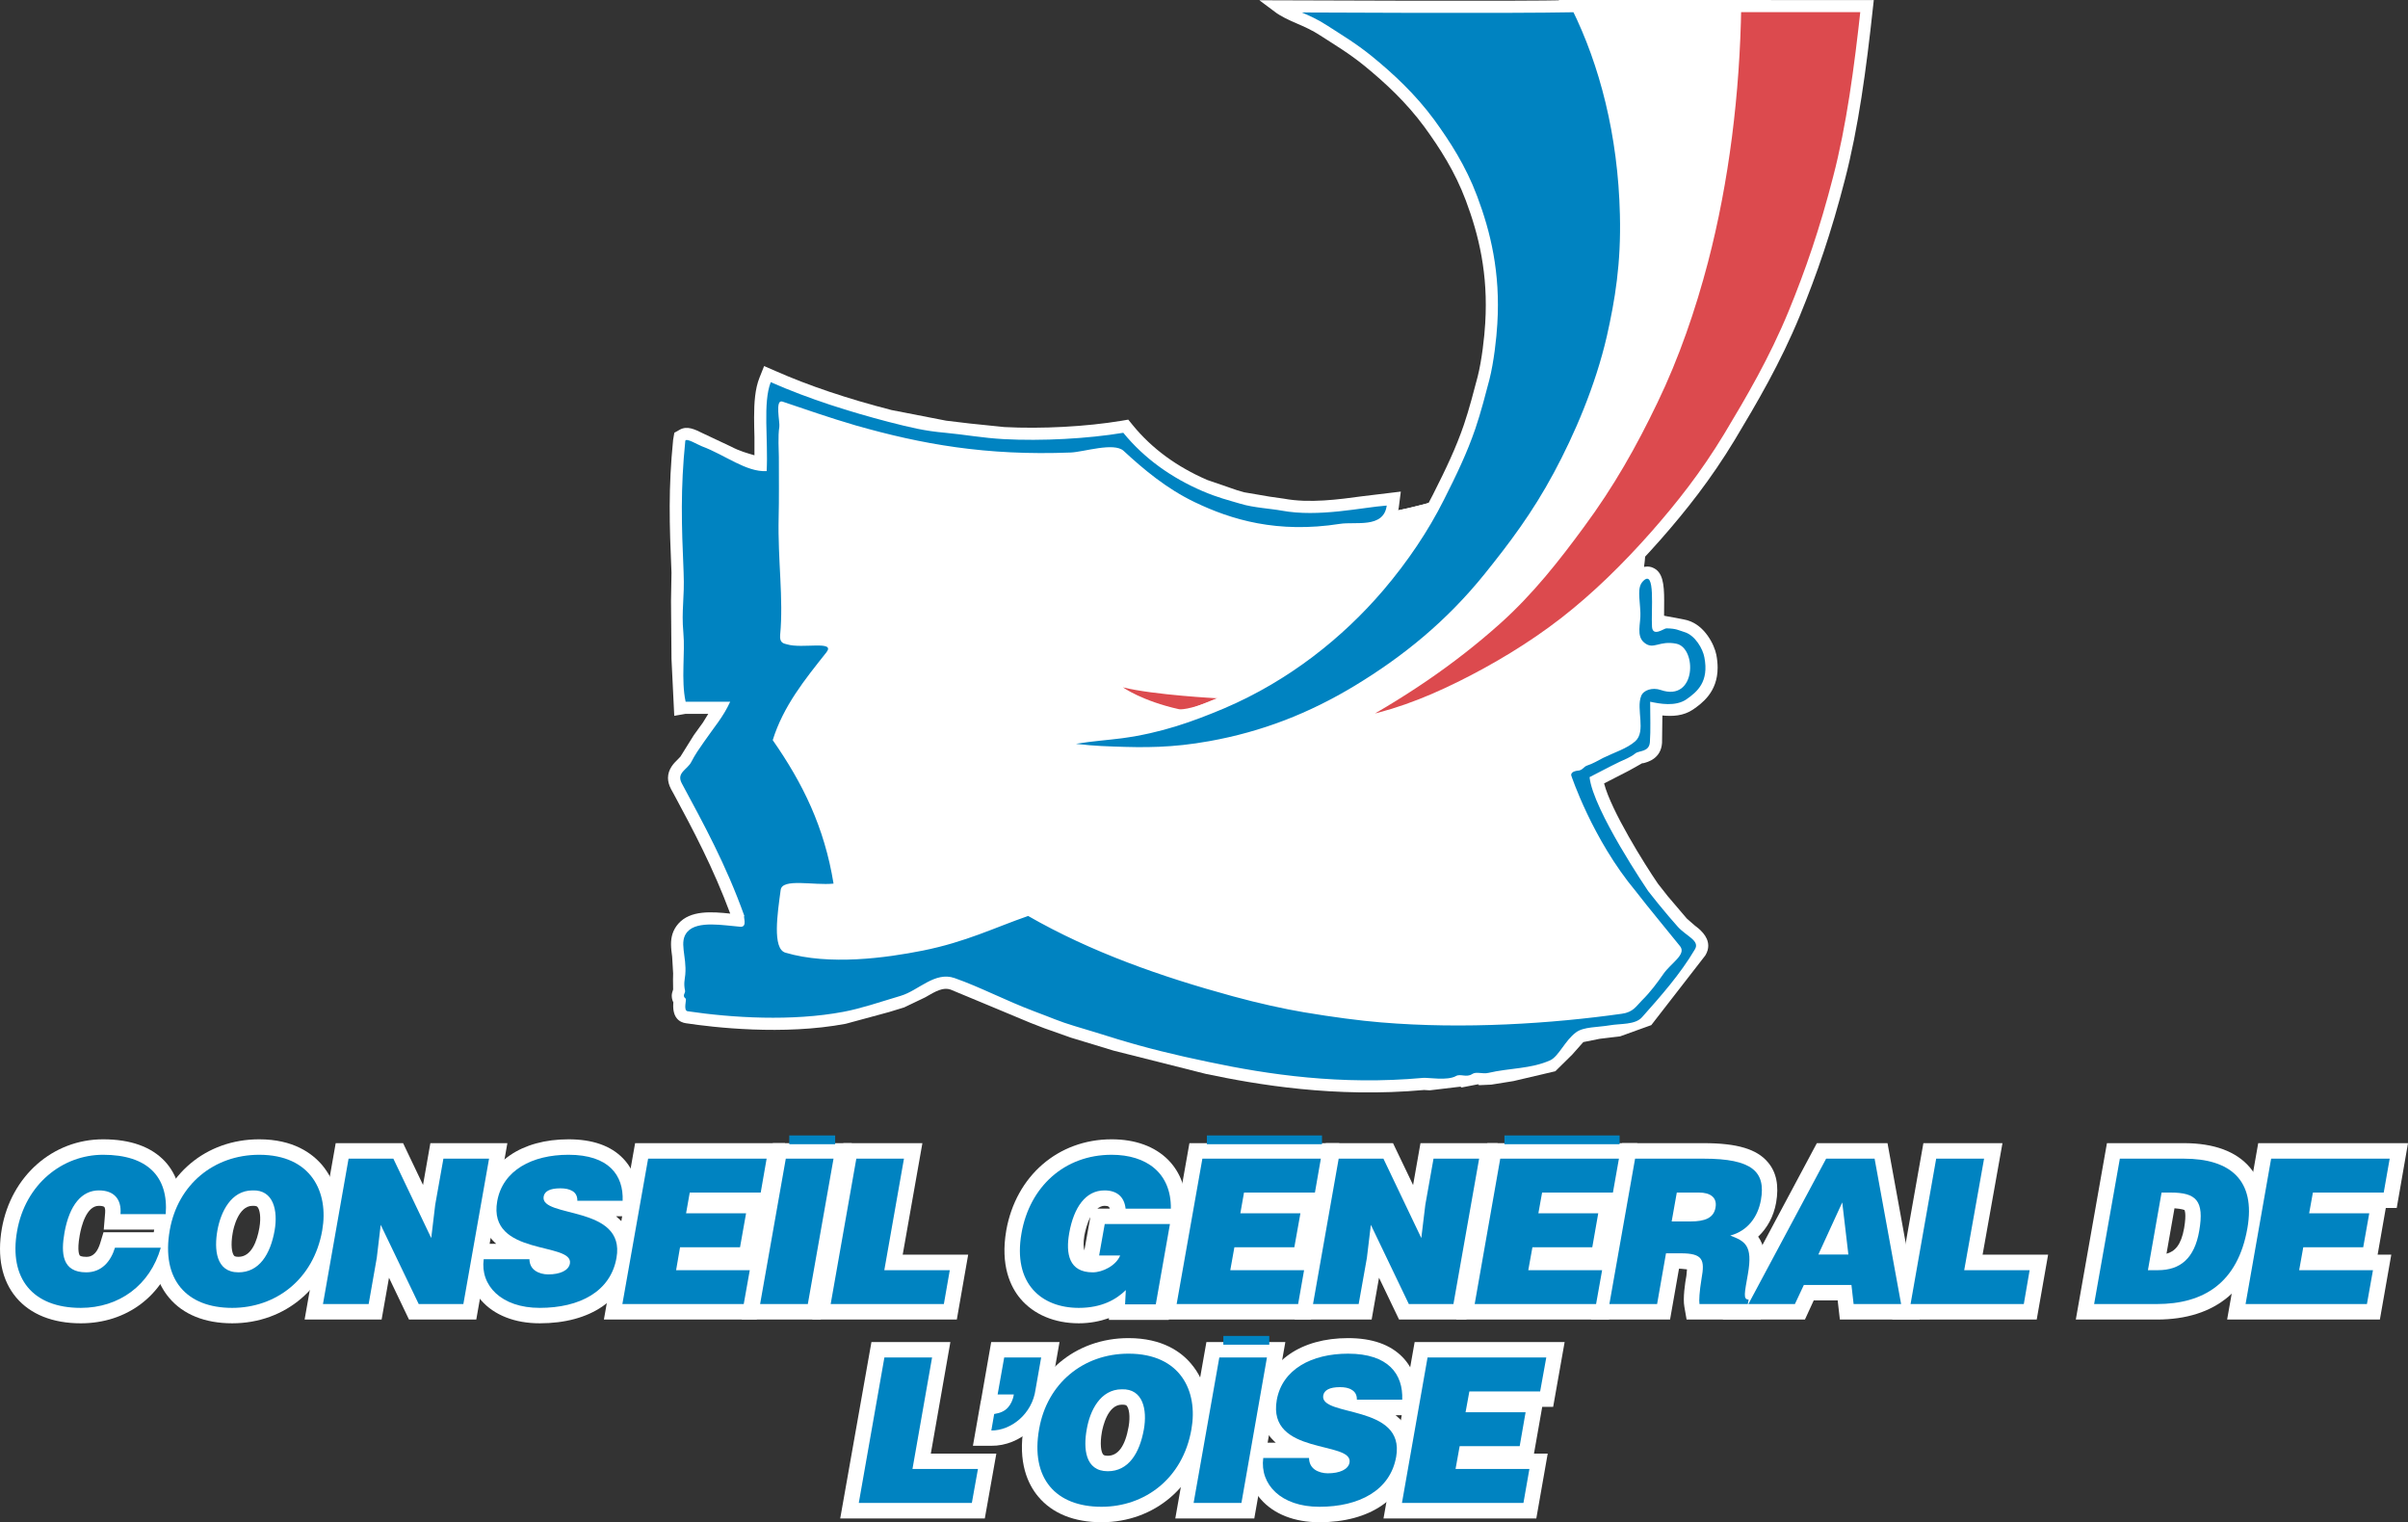 <?xml version="1.0" encoding="iso-8859-1"?>
<!-- Generator: Adobe Illustrator 12.0.0, SVG Export Plug-In . SVG Version: 6.00 Build 51448)  -->
<!DOCTYPE svg PUBLIC "-//W3C//DTD SVG 1.1//EN" "http://www.w3.org/Graphics/SVG/1.1/DTD/svg11.dtd">
<svg  version="1.1" id="Calque_1" xmlns="http://www.w3.org/2000/svg" xmlns:xlink="http://www.w3.org/1999/xlink" width="520.581" height="329.06"
	 viewBox="0 0 520.581 329.06" style="overflow:visible;enable-background:new 0 0 520.581 329.06;" xml:space="preserve">
<rect x="0" y="0" width="520.581" height="329.06" fill="#333333" stroke="none"/>
<path style="fill:#FFFFFF;" d="M338.836,1.317h42.603c0,0-3.763,42.799-15.845,73.124c-19.989,50.128-49.53,71.023-67.568,80.052
	c-1.195,0.588-8.721-5.154-8.721-5.154s34.761-22.492,49.344-77.083C349.535,31.438,338.836,1.317,338.836,1.317"/>
<g>
	<path style="fill:none;stroke:#FFFFFF;stroke-width:2.62;" d="M338.836,1.317h42.603c0,0-3.763,42.799-15.845,73.124
		c-19.989,50.128-49.53,71.023-67.568,80.052c-1.195,0.588-8.721-5.154-8.721-5.154s34.761-22.492,49.344-77.083
		C349.535,31.438,338.836,1.317,338.836,1.317z"/>
	<path style="fill:#FFFFFF;" d="M35.658,251.052c-2.95-3.155-7.45-4.771-13.37-4.771c-10.868,0-19.868,7.917-21.885,19.261
		c-1.064,6.078-0.019,11.223,3.091,14.93c3.081,3.65,7.908,5.583,13.967,5.583c9.916,0,17.786-5.9,20.522-15.414l1.223-4.268H22.373
		l-0.709,2.354c-0.915,2.959-2.446,2.959-3.025,2.959c-0.905,0-1.298-0.177-1.391-0.289c-0.056-0.065-0.635-0.868-0.019-4.342
		c0.336-1.923,1.429-6.396,4.146-6.396c0.756,0,1.092,0.159,1.176,0.252c0.084,0.075,0.252,0.477,0.177,1.271l-0.298,3.622h16.516
		l0.215-3.118C39.505,257.924,38.301,253.909,35.658,251.052"/>
</g>
<path style="fill:#FFFFFF;" d="M34.762,269.716h-9.906c-0.915,2.997-2.904,5.322-6.218,5.322c-5.256,0-5.471-4.155-4.706-8.543
	c1.083-6.106,3.8-9.169,7.441-9.169c3.23,0,4.939,1.839,4.678,5.135h9.775c0.616-8.095-3.931-12.837-13.538-12.837
	c-8.767,0-16.806,6.33-18.599,16.516c-1.792,10.205,3.371,16.582,13.771,16.582C25.743,282.722,32.428,277.839,34.762,269.716"/>
<path style="fill:#FFFFFF;" d="M54.603,260.659c0.046,0,0.093,0,0.14,0c0.7,0,0.85,0.159,0.924,0.252
	c0.486,0.542,0.803,2.166,0.411,4.491c-0.504,2.876-1.718,6.283-4.519,6.283c-0.766,0-0.924-0.195-0.971-0.271
	c-0.458-0.532-0.747-2.297-0.289-4.846C50.457,265.57,51.502,260.659,54.603,260.659 M69.653,251.864
	c-2.166-2.549-6.237-5.583-13.622-5.583c-11.502,0-20.606,7.637-22.632,19.056c-1.363,7.843,0.962,12.576,3.137,15.172
	c3.025,3.642,7.777,5.546,13.659,5.546c11.559,0,20.708-7.843,22.772-19.485C73.976,260.818,72.79,255.617,69.653,251.864z"/>
<path style="fill:#FFFFFF;" d="M47.002,265.972c0.709-3.949,2.922-8.646,7.6-8.646c4.556-0.168,5.508,4.397,4.771,8.646
	c-0.924,5.21-3.361,9.066-7.814,9.066C46.629,275.038,46.283,270.005,47.002,265.972 M69.662,265.972
	c1.457-8.281-2.399-16.348-13.631-16.348c-9.766,0-17.581,6.404-19.327,16.273c-1.896,10.699,3.623,16.824,13.491,16.824
	C59.513,282.722,67.776,276.681,69.662,265.972z"/>
<path style="fill:#FFFFFF;" d="M105.729,247.112H93.041c0,0-1.064,6.115-1.587,9.037c-1.671-3.464-4.313-9.037-4.313-9.037H72.575
	l-6.722,38.13H82.5c0,0,1.092-6.124,1.597-9.037c1.652,3.464,4.323,9.037,4.323,9.037h14.546l6.722-38.13H105.729"/>
<polyline style="fill:#FFFFFF;" points="75.357,250.464 69.821,281.891 79.699,281.891 81.454,271.919 82.304,264.768 
	90.52,281.891 100.174,281.891 105.729,250.464 95.86,250.464 94.086,260.444 93.228,267.624 85.04,250.464 75.357,250.464 "/>
<path style="fill:#FFFFFF;" d="M134.71,250.427c-2.642-2.755-6.61-4.146-11.811-4.146c-10.121,0-17.273,4.893-18.692,12.763
	c-0.831,4.696,0.719,7.74,3.072,9.832c-1.055,0-5.593,0-5.593,0l-0.411,2.856c-0.467,3.436,0.513,6.77,2.754,9.364
	c2.801,3.203,7.282,4.958,12.651,4.958c10.952,0,18.393-5.069,19.906-13.585c0.821-4.696-0.943-7.524-3.408-9.561
	c0.355,0,4.631,0,4.631,0l0.131-3.202C138.099,255.973,136.979,252.779,134.71,250.427"/>
<path style="fill:#FFFFFF;" d="M133.282,271.892c2.026-11.447-16.563-8.524-15.751-13.239c0.206-1.14,1.335-1.774,3.623-1.774
	c1.008,0,1.876,0.159,2.558,0.561c0.672,0.383,1.13,1.046,1.102,2.138h9.794c0.224-5.499-2.969-9.952-11.708-9.952
	c-7.852,0-14.21,3.352-15.405,10.036c-2.12,11.998,16.554,8.721,15.713,13.482c-0.271,1.493-2.101,2.343-4.696,2.343
	c-1.008,0-2.054-0.271-2.801-0.803c-0.766-0.522-1.232-1.363-1.251-2.483h-9.887c-0.775,5.667,3.781,10.522,12.109,10.522
	C125.317,282.722,132.012,279.192,133.282,271.892"/>
<path style="fill:#FFFFFF;" d="M165.735,247.112h-28.43l-6.75,38.13h33.052l2.483-14.032c0,0-1.858,0-2.988,0
	c0.093-0.467,1.634-9.243,1.792-10.084c0.616,0,2.353,0,2.353,0l2.465-14.014H165.735"/>
<polyline style="fill:#FFFFFF;" points="140.116,250.464 134.551,281.891 160.787,281.891 162.094,274.571 146.166,274.571 
	147.016,269.622 159.984,269.622 161.292,262.274 148.323,262.274 149.116,257.793 164.457,257.793 165.735,250.464 
	140.116,250.464 "/>
<polyline style="fill:#FFFFFF;" points="180.198,247.112 167.08,247.112 160.348,285.242 177.443,285.242 184.147,247.112 
	180.198,247.112 "/>
<polyline style="fill:#FFFFFF;" points="169.881,250.464 164.326,281.891 174.643,281.891 180.198,250.464 169.881,250.464 "/>
<path style="fill:#FFFFFF;" d="M205.332,271.21c0,0-6.069,0-10.177,0c0.99-5.49,4.258-24.098,4.258-24.098h-17.095l-6.723,38.13
	h31.259l2.456-14.032H205.332"/>
<polyline style="fill:#FFFFFF;" points="204.053,281.891 205.332,274.571 191.178,274.571 195.426,250.464 185.127,250.464 
	179.582,281.891 204.053,281.891 "/>
<path style="fill:#FFFFFF;" d="M234.425,267.083c0.196-0.98,0.579-2.605,1.298-4.015c-0.084,0.411-1.13,6.377-1.298,7.235
	C234.266,269.613,234.163,268.745,234.425,267.083 M238.766,260.659c0.868,0,1.046,0.233,1.158,0.598c-0.159,0-1.905,0-2.689,0
	C237.692,260.939,238.188,260.659,238.766,260.659z M256.468,261.257c0.056-4.238-1.298-7.861-3.894-10.504
	c-2.913-2.94-7.142-4.472-12.259-4.472c-11.549,0-20.69,7.917-22.772,19.69c-1.316,7.601,0.924,12.24,3.062,14.771
	c2.875,3.408,7.376,5.312,12.623,5.312c2.381,0,4.528-0.43,6.526-1.12c0,0.065-0.028,0.383-0.028,0.383h12.941
	c0,0,3.641-20.578,3.641-20.699c0.028,0,0.112,0,0.112,0s0-0.411,0-0.626c0.206-1.12,0.504-2.735,0.504-2.735
	S256.562,261.257,256.468,261.257z"/>
<path style="fill:#FFFFFF;" d="M243.229,281.966h6.638l3.062-17.376h-14.098l-1.214,6.807h4.547
	c-0.896,2.203-3.818,3.642-5.929,3.642c-5.172,0-5.873-4.071-5.079-8.516c0.99-5.536,3.548-9.196,7.609-9.196
	c2.67,0,4.295,1.354,4.575,3.949h9.785c0.103-7.721-5.275-11.651-12.81-11.651c-10.195,0-17.702,6.899-19.476,16.945
	c-1.933,10.961,4.36,16.152,12.39,16.152c4.958,0,8.113-1.83,10.158-3.847L243.229,281.966"/>
<path style="fill:#FFFFFF;" d="M285.552,247.112h-28.411l-6.741,38.13h33.023l2.502-14.032c0,0-1.876,0-2.987,0
	c0.074-0.467,1.624-9.243,1.783-10.084c0.626,0,2.371,0,2.371,0l2.446-14.014H285.552"/>
<polyline style="fill:#FFFFFF;" points="280.641,281.891 281.929,274.571 265.973,274.571 266.86,269.622 279.819,269.622 
	281.136,262.274 268.148,262.274 268.942,257.793 284.272,257.793 285.552,250.464 259.941,250.464 254.377,281.891 
	280.641,281.891 "/>
<path style="fill:#FFFFFF;" d="M319.771,247.112h-12.68c0,0-1.064,6.125-1.597,9.057c-1.652-3.483-4.341-9.057-4.341-9.057h-14.537
	l-6.741,38.13h16.656c0,0,1.074-6.124,1.597-9.037c1.662,3.464,4.332,9.037,4.332,9.037h14.565l6.741-38.13H319.771"/>
<polyline style="fill:#FFFFFF;" points="293.73,281.891 295.505,271.919 296.363,264.768 304.57,281.891 314.215,281.891 
	319.771,250.464 309.911,250.464 308.137,260.444 307.269,267.624 299.08,250.464 289.407,250.464 283.861,281.891 293.73,281.891 
	"/>
<path style="fill:#FFFFFF;" d="M349.993,247.112h-28.458l-6.723,38.13h33.052l2.455-14.032c0,0-1.849,0-2.979,0
	c0.103-0.467,1.662-9.243,1.783-10.084c0.654,0,2.372,0,2.372,0l2.474-14.014H349.993"/>
<polyline style="fill:#FFFFFF;" points="345.054,281.891 346.36,274.571 330.396,274.571 331.292,269.622 344.232,269.622 
	345.521,262.274 332.58,262.274 333.383,257.793 348.695,257.793 349.993,250.464 324.336,250.464 318.809,281.891 345.054,281.891 
	"/>
<path style="fill:#FFFFFF;" d="M382.223,251.267c-2.391-2.875-6.686-4.154-13.911-4.154h-17.628l-6.723,38.13h17.086
	c0,0,1.4-7.889,1.933-10.989c0.075,0,0.346,0,0.346,0s0.775,0.075,1.382,0.141c-0.047,0.616-0.131,1.41-0.131,1.41
	c-0.271,1.419-0.793,4.864-0.43,6.703l0.477,2.735h16.031l1.344-7.655c0,0-0.653,0-1.102,0c0.028-0.168,0.103-0.532,0.103-0.532
	l0.178-1.037c0.784-4.397,0.178-6.955-1.083-8.692c1.942-1.848,3.333-4.304,3.884-7.348
	C384.612,256.299,384.053,253.442,382.223,251.267"/>
<path style="fill:#FFFFFF;" d="M361.393,264.039l1.111-6.246h4.808c2.391,0,3.978,1.036,3.558,3.268
	c-0.392,2.194-2.222,2.979-5.415,2.979H361.393 M358.246,281.891l1.924-10.971h3.155c4.809,0,5.275,1.363,4.528,5.48
	c-0.467,2.792-0.569,4.79-0.448,5.49h10.447l0.178-0.971c-1.241,0-0.868-1.41-0.158-5.499c1.129-6.331-0.71-7.124-3.81-8.338
	c3.81-1.018,5.976-4.062,6.629-7.693c1.083-6.097-1.886-8.926-12.38-8.926h-14.827l-5.555,31.427H358.246z"/>
<path style="fill:#FFFFFF;" d="M414.294,281.312l-6.237-34.199h-15.274l-20.372,38.13h17.795c0,0,1.419-3.071,1.905-4.146
	c1.699,0,3.043,0,5.172,0c0.065,0.495,0.477,4.146,0.477,4.146h17.244L414.294,281.312"/>
<path style="fill:#FFFFFF;" d="M393.109,271.182l5.163-11.26l1.325,11.26H393.109 M388.039,281.891l1.933-4.127h10.289l0.467,4.127
	h10.271l-5.732-31.427h-10.477l-16.806,31.427H388.039z"/>
<path style="fill:#FFFFFF;" d="M438.783,271.21c0,0-6.05,0-10.167,0c0.989-5.49,4.295-24.098,4.295-24.098h-17.096l-6.75,38.13
	h31.249l2.465-14.032H438.783"/>
<polyline style="fill:#FFFFFF;" points="437.523,281.891 438.783,274.571 424.639,274.571 428.934,250.464 418.579,250.464 
	413.043,281.891 437.523,281.891 "/>
<path style="fill:#FFFFFF;" d="M472.246,261.556c0,0,0.494,0.672-0.065,3.94c-0.635,3.594-1.979,5.032-3.81,5.518
	c0.626-3.65,1.223-7.067,1.728-9.822C471.657,261.312,472.246,261.556,472.246,261.556 M486.456,252.434
	c-2.96-3.529-7.806-5.321-14.351-5.321h-16.609l-6.731,38.13h17.515c12.735,0,20.681-6.629,22.856-19.149
	C490.153,260.379,489.238,255.776,486.456,252.434z"/>
<g>
	<path style="fill:#FFFFFF;" d="M464.356,274.571l2.95-16.778h1.97c5.5,0,7.302,1.736,6.172,8.272
		c-1.027,5.976-4.117,8.506-8.916,8.506H464.356 M466.279,281.891c10.112,0,17.497-4.537,19.579-16.386
		c1.82-10.354-3.642-15.041-13.753-15.041h-13.818l-5.564,31.427H466.279z"/>
	<path style="fill:#FFFFFF;" d="M516.622,247.112h-28.42l-6.723,38.13h33.023l2.465-14.032c0,0-1.82,0-2.95,0
		c0.084-0.467,1.624-9.243,1.765-10.084c0.645,0,2.362,0,2.362,0l2.437-14.014H516.622"/>
</g>
<polyline style="fill:#FFFFFF;" points="511.702,281.891 513.009,274.571 497.053,274.571 497.94,269.622 510.899,269.622 
	512.206,262.274 499.21,262.274 500.022,257.793 515.334,257.793 516.622,250.464 490.993,250.464 485.466,281.891 511.702,281.891 
	"/>
<path style="fill:#FFFFFF;" d="M211.419,314.224c0,0-6.087,0-10.187,0c0.962-5.509,4.229-24.117,4.229-24.117h-17.067l-6.75,38.131
	h31.259l2.493-14.014H211.419"/>
<polyline style="fill:#FFFFFF;" points="197.265,317.547 201.504,293.44 191.196,293.44 185.66,324.886 210.103,324.886 
	211.419,317.547 197.265,317.547 "/>
<path style="fill:#FFFFFF;" d="M225.088,290.106h-10.802c0,0-2.035,11.709-2.213,12.661h-0.019l-1.718,9.766h3.949
	c6.321,0.065,11.998-5.098,12.894-11.745l1.876-10.682H225.088"/>
<path style="fill:#FFFFFF;" d="M217.843,304.326c-0.635,0.682-1.587,1.14-2.913,1.336l-0.616,3.566
	c4.267,0.019,8.842-3.566,9.561-8.889l1.213-6.899h-7.992l-1.419,7.992h3.501C218.991,302.646,218.497,303.626,217.843,304.326"/>
<path style="fill:#FFFFFF;" d="M238.215,309.573v-0.009c0.187-0.999,1.195-5.92,4.313-5.92c0.812-0.019,0.99,0.159,1.064,0.253
	c0.485,0.578,0.803,2.203,0.401,4.509c-0.738,4.174-2.259,6.284-4.51,6.284c-0.766,0-0.934-0.206-0.98-0.262
	C238.028,313.896,237.758,312.113,238.215,309.573 M257.551,294.859c-2.11-2.559-6.2-5.603-13.584-5.603
	c-11.512,0-20.606,7.666-22.623,19.065c-1.382,7.834,0.924,12.596,3.1,15.182c3.043,3.66,7.777,5.556,13.688,5.556
	c11.531,0,20.671-7.853,22.753-19.495C261.893,303.841,260.717,298.594,257.551,294.859z"/>
<path style="fill:#FFFFFF;" d="M234.938,308.985c0.672-3.978,2.904-8.664,7.591-8.664c4.565-0.149,5.518,4.388,4.762,8.664
	c-0.934,5.2-3.343,9.047-7.806,9.047C234.537,318.032,234.201,313.028,234.938,308.985 M257.57,308.985
	c1.475-8.291-2.372-16.367-13.603-16.367c-9.785,0-17.6,6.434-19.317,16.283c-1.905,10.69,3.594,16.815,13.482,16.815
	C247.421,325.717,255.703,319.686,257.57,308.985z"/>
<polyline style="fill:#FFFFFF;" points="273.899,290.106 260.81,290.106 254.087,328.237 271.164,328.237 277.877,290.106 
	273.899,290.106 "/>
<polyline style="fill:#FFFFFF;" points="263.602,293.44 258.046,324.886 268.382,324.886 273.899,293.44 263.602,293.44 "/>
<path style="fill:#FFFFFF;" d="M303.254,293.412c-2.661-2.764-6.62-4.155-11.82-4.155c-10.13,0-17.282,4.921-18.691,12.829
	c-0.841,4.649,0.7,7.684,3.062,9.775c-1.046,0-5.593,0-5.593,0l-0.401,2.885c-0.485,3.436,0.504,6.788,2.754,9.337
	c2.801,3.212,7.273,4.977,12.66,4.977c10.934,0,18.394-5.089,19.906-13.585c0.803-4.688-0.934-7.544-3.427-9.561
	c0.364,0,4.64,0,4.64,0l0.131-3.203C306.624,298.977,305.514,295.756,303.254,293.412"/>
<path style="fill:#FFFFFF;" d="M276.019,302.646c-2.091,12.026,16.555,8.739,15.732,13.511c-0.262,1.484-2.119,2.324-4.705,2.324
	c-0.99,0-2.036-0.271-2.792-0.793c-0.766-0.532-1.242-1.363-1.261-2.521h-9.896c-0.756,5.705,3.81,10.551,12.128,10.551
	c8.608,0,15.331-3.539,16.61-10.812c2.007-11.456-16.572-8.524-15.77-13.259c0.215-1.129,1.344-1.792,3.632-1.792
	c0.989,0,1.886,0.158,2.53,0.579c0.682,0.392,1.139,1.055,1.111,2.128h9.803c0.215-5.489-2.96-9.943-11.708-9.943
	C283.582,292.618,277.205,295.979,276.019,302.646"/>
<path style="fill:#FFFFFF;" d="M334.288,290.106h-28.457l-6.732,38.131h33.033l2.465-14.014c0,0-1.849,0-2.969,0
	c0.093-0.495,1.634-9.253,1.783-10.103c0.598,0,2.362,0,2.362,0l2.483-14.015H334.288"/>
<polyline style="fill:#FFFFFF;" points="329.35,324.886 330.638,317.547 314.673,317.547 315.56,312.617 328.537,312.617 
	329.816,305.279 316.839,305.279 317.66,300.778 332.963,300.778 334.288,293.44 308.622,293.44 303.086,324.886 329.35,324.886 "/>
<path style="fill:#FFFFFF;" d="M351.515,187.488c-7.619-11.643-10.261-19.662-10.261-19.662l0.457-0.225h2.362
	c1.783-0.877,3.474-1.671,6.05-2.913c0.962-0.466,2.288-0.915,3.427-1.83c0.794-0.654,2.979-0.233,3.137-2.446
	c0.188-2.633,0.057-5.518,0.057-8.72c2.045,0.429,5.462,1.111,7.843-0.523c2.306-1.615,4.92-3.763,3.874-9.094
	c-0.326-1.802-1.998-4.78-4.341-5.453c-1.316-0.401-1.699-0.756-3.865-0.793c-0.485-0.019-2.941,1.923-3.109-0.317
	c-0.243-3.445,0.831-12.792-1.97-9.85l0.606-7.432c0.747-0.812,1.494-1.625,2.231-2.446c5.499-6.255,10.774-12.912,15.863-21.315
	c4.799-7.992,9.794-16.47,14.014-26.703c3.642-8.879,6.76-17.87,9.691-29.27c2.866-11.017,4.565-22.576,6.05-36.272
	c-4.967,0-8.767,0-14.452,0c-4.688,0-9.365,0-14.052,0c-0.299,18.851-2.624,36.814-7.152,54.152
	c-2.651,10.112-6.199,20.513-10.858,30.148c-3.585,7.441-7.338,14.304-11.932,21.147l-10.952,0.065
	c0.962-1.606,1.942-3.221,2.876-4.977c4.426-8.226,9.037-18.888,11.549-29.784c1.774-7.889,3.128-15.872,2.857-26.609
	c-0.401-17.329-4.435-32.771-10.532-45.04c-16.087,0.327-57.718,0.038-64.805,0.038c2.903,2.185,6.162,2.708,10.027,5.247
	c3.044,1.979,6.069,3.744,9.589,6.592c4.575,3.744,9.188,8.011,13.221,13.482c3.352,4.622,6.703,9.785,9.103,16.189
	c2.829,7.525,4.958,16.152,4.276,27.085c-0.168,2.969-0.737,8.095-1.671,11.773c-0.71,2.708-1.867,7.18-3.007,10.503
	c-1.727,5.07-3.996,9.804-6.722,15.2c-0.141,0.29-0.309,0.542-0.43,0.793c-3.94,1.158-7.703,2.036-11.26,2.661
	c0.224-0.439,0.392-0.98,0.485-1.606c-5.368,0.392-14.677,2.586-22.734,1.092c-2.344-0.43-6.106-0.635-8.833-1.466
	c-2.829-0.84-4.938-1.335-8.263-2.754c-6.601-2.838-12.511-6.956-17.123-12.604c-7.74,1.288-17.571,1.811-25.834,1.372
	c-4.612-0.252-8.412-0.98-12.716-1.382c-4.51-0.401-7.357-1.111-12.231-2.353c-8.207-2.138-17.17-4.93-25.433-8.581
	c-1.746,4.454-0.523,12.446-0.887,19.233c-4.444,0.233-8.944-3.482-13.977-5.359c-0.812-0.29-3.52-1.952-3.613-1.158
	c-1.046,10.336-0.812,18.001-0.364,28.374c0.243,5.686-0.504,8.076-0.047,13.118c0.402,4.21-0.532,10.223,0.486,14.873
	c2.801,0,5.975,0,9.635,0c-1.568,3.398-3.38,5.35-5.695,8.72c-0.962,1.373-1.896,2.689-2.736,4.333
	c-0.84,1.634-3.258,2.297-2.035,4.584c4.696,8.739,9.533,17.497,13.529,28.673c-0.327,0.037,0.766,2.455-0.878,2.334
	c-3.529-0.271-9.225-1.4-11.428,1.073c-1.933,2.186-0.112,5.22-0.467,9.271c-0.112,1.13-0.383,1.904-0.047,3.492
	c0.112,0.504-0.728,1.046,0.14,1.708c0.233,0.168-0.579,2.568,0.411,2.718c9.589,1.428,22.613,2.222,33.705,0.121
	c3.697-0.691,7.806-2.082,12.371-3.455c3.837-1.139,7.367-5.321,11.633-3.837c5.546,1.942,11.008,4.854,17.319,7.227
	c3.539,1.307,5.285,2.147,8.608,3.137c2.614,0.766,5.994,1.812,9.252,2.829c6.115,1.867,12.521,3.445,19.682,4.93
	c12.931,2.745,28.663,5.07,46.421,3.455c1.224-0.094,5.22,0.653,7.105-0.393c0.952-0.579,2.278,0.393,3.511-0.438
	c0.905-0.607,2.24,0.056,3.52-0.252c4.5-1.064,9.206-0.841,13.37-2.727c1.82-0.85,3.202-4.295,5.564-6.031
	c1.634-1.224,4.631-1.074,7.273-1.522c2.353-0.41,5.536-0.074,7.012-1.765c3.986-4.481,8.254-9.29,11.428-14.677
	c1.111-1.867-1.82-2.792-3.706-4.864c-1.261-1.419-2.446-2.801-4.211-4.958c-0.682-0.858-1.429-1.773-2.194-2.754h-1.223
	c-0.598-0.859-1.232-1.728-1.793-2.549"/>
<path style="fill:#FFFFFF;" d="M167.21,84.702c0,0,38.962,16.769,75.337,10.411c0,0,19.84,27.608,69.417,12.744l44.647-0.243
	l-1.438,18.048l0.98,11.475c0,0,12.744-0.252,10.605,7.544c-2.138,7.796-8.972,5.676-10.148,5.676c-1.204,0-1.204,1.653-1.204,2.605
	c0,0.934-0.233,7.572-0.233,7.572l-13.921,7.292c0,0,5.424,16.535,23.369,36.618l-0.215,1.886l-11.11,13.463l-17.497,2.829
	c0,0-91.61,7.096-112.384-17.936c0,0-57.616,13.464-58.102,3.296l-3.781-101.068l5.443-0.233L167.21,84.702"/>
<path style="fill:#DC4A4E;" d="M242.762,148.583c0,0,4.136,2.96,12.175,4.734c0,0,1.998,0.336,8.356-2.362
	C263.293,150.955,249.503,150.254,242.762,148.583"/>
<path style="fill:#0083C1;" d="M26.051,262.461c0.261-3.296-1.447-5.135-4.678-5.135c-3.641,0-6.358,3.062-7.441,9.169
	c-0.766,4.388-0.551,8.543,4.706,8.543c3.314,0,5.303-2.325,6.218-5.322h9.906c-2.334,8.123-9.019,13.006-17.301,13.006
	c-10.401,0-15.564-6.377-13.771-16.582c1.792-10.186,9.832-16.516,18.599-16.516c9.607,0,14.154,4.742,13.538,12.837H26.051"/>
<path style="fill:#0083C1;" d="M47.002,265.972c-0.719,4.033-0.374,9.066,4.556,9.066c4.454,0,6.89-3.856,7.814-9.066
	c0.738-4.248-0.214-8.813-4.771-8.646C49.925,257.326,47.712,262.022,47.002,265.972 M69.662,265.972
	c-1.886,10.709-10.149,16.75-19.467,16.75c-9.869,0-15.387-6.125-13.491-16.824c1.746-9.869,9.561-16.273,19.327-16.273
	C67.263,249.624,71.119,257.69,69.662,265.972z"/>
<polyline style="fill:#0083C1;" points="93.228,267.624 94.086,260.444 95.86,250.464 105.729,250.464 100.174,281.891 
	90.52,281.891 82.304,264.768 81.454,271.919 79.699,281.891 69.821,281.891 75.357,250.464 85.04,250.464 93.228,267.624 "/>
<path style="fill:#0083C1;" d="M124.813,259.576c0.028-1.092-0.43-1.755-1.102-2.138c-0.682-0.401-1.55-0.561-2.558-0.561
	c-2.288,0-3.417,0.635-3.623,1.774c-0.812,4.715,17.777,1.792,15.751,13.239c-1.27,7.301-7.964,10.83-16.601,10.83
	c-8.328,0-12.884-4.855-12.109-10.522h9.887c0.019,1.12,0.485,1.961,1.251,2.483c0.747,0.532,1.793,0.803,2.801,0.803
	c2.595,0,4.425-0.85,4.696-2.343c0.84-4.762-17.833-1.484-15.713-13.482c1.195-6.685,7.553-10.036,15.405-10.036
	c8.739,0,11.932,4.453,11.708,9.952H124.813"/>
<polyline style="fill:#0083C1;" points="134.551,281.891 140.116,250.464 165.735,250.464 164.457,257.793 149.116,257.793 
	148.323,262.274 161.292,262.274 159.984,269.622 147.016,269.622 146.166,274.571 162.094,274.571 160.787,281.891 
	134.551,281.891 "/>
<polyline style="fill:#0083C1;" points="164.326,281.891 169.881,250.464 180.198,250.464 174.643,281.891 164.326,281.891 "/>
<polyline style="fill:#0083C1;" points="179.582,281.891 185.127,250.464 195.426,250.464 191.178,274.571 205.332,274.571 
	204.053,281.891 179.582,281.891 "/>
<path style="fill:#0083C1;" d="M249.867,281.966h-6.638l0.159-3.091c-2.045,2.017-5.2,3.847-10.158,3.847
	c-8.029,0-14.322-5.191-12.39-16.152c1.774-10.046,9.281-16.945,19.476-16.945c7.535,0,12.913,3.931,12.81,11.651h-9.785
	c-0.28-2.596-1.904-3.949-4.575-3.949c-4.062,0-6.62,3.66-7.609,9.196c-0.793,4.444-0.093,8.516,5.079,8.516
	c2.11,0,5.033-1.438,5.929-3.642h-4.547l1.214-6.807h14.098L249.867,281.966"/>
<polyline style="fill:#0083C1;" points="254.377,281.891 259.941,250.464 285.552,250.464 284.272,257.793 268.942,257.793 
	268.148,262.274 281.136,262.274 279.819,269.622 266.86,269.622 265.973,274.571 281.929,274.571 280.641,281.891 254.377,281.891 
	"/>
<polyline style="fill:#0083C1;" points="307.269,267.624 308.137,260.444 309.911,250.464 319.771,250.464 314.215,281.891 
	304.57,281.891 296.363,264.768 295.505,271.919 293.73,281.891 283.861,281.891 289.407,250.464 299.08,250.464 307.269,267.624 
	"/>
<polyline style="fill:#0083C1;" points="318.809,281.891 324.336,250.464 349.993,250.464 348.695,257.793 333.383,257.793 
	332.58,262.274 345.521,262.274 344.232,269.622 331.292,269.622 330.396,274.571 346.36,274.571 345.054,281.891 318.809,281.891 
	"/>
<path style="fill:#0083C1;" d="M361.393,264.039h4.062c3.193,0,5.023-0.784,5.415-2.979c0.42-2.231-1.167-3.268-3.558-3.268h-4.808
	L361.393,264.039 M360.17,270.92l-1.924,10.971H347.93l5.555-31.427h14.827c10.494,0,13.463,2.829,12.38,8.926
	c-0.653,3.632-2.819,6.676-6.629,7.693c3.1,1.214,4.938,2.007,3.81,8.338c-0.71,4.089-1.083,5.499,0.158,5.499l-0.178,0.971h-10.447
	c-0.121-0.7-0.019-2.698,0.448-5.49c0.747-4.117,0.28-5.48-4.528-5.48H360.17z"/>
<path style="fill:#0083C1;" d="M398.272,259.922l-5.163,11.26h6.488L398.272,259.922 M377.983,281.891l16.806-31.427h10.477
	l5.732,31.427h-10.271l-0.467-4.127h-10.289l-1.933,4.127H377.983z"/>
<polyline style="fill:#0083C1;" points="413.043,281.891 418.579,250.464 428.934,250.464 424.639,274.571 438.783,274.571 
	437.523,281.891 413.043,281.891 "/>
<path style="fill:#0083C1;" d="M464.356,274.571h2.176c4.799,0,7.889-2.53,8.916-8.506c1.13-6.536-0.672-8.272-6.172-8.272h-1.97
	L464.356,274.571 M452.723,281.891l5.564-31.427h13.818c10.111,0,15.573,4.687,13.753,15.041
	c-2.082,11.849-9.467,16.386-19.579,16.386H452.723z"/>
<polyline style="fill:#0083C1;" points="485.466,281.891 490.993,250.464 516.622,250.464 515.334,257.793 500.022,257.793 
	499.21,262.274 512.206,262.274 510.899,269.622 497.94,269.622 497.053,274.571 513.009,274.571 511.702,281.891 485.466,281.891 
	"/>
<polyline style="fill:#0083C1;" points="185.66,324.886 191.196,293.44 201.504,293.44 197.265,317.547 211.419,317.547 
	210.103,324.886 185.66,324.886 "/>
<path style="fill:#0083C1;" d="M214.93,305.662c1.326-0.196,2.278-0.654,2.913-1.336c0.654-0.7,1.148-1.681,1.335-2.894h-3.501
	l1.419-7.992h7.992l-1.213,6.899c-0.719,5.322-5.294,8.907-9.561,8.889L214.93,305.662"/>
<path style="fill:#0083C1;" d="M234.938,308.985c-0.737,4.043-0.401,9.047,4.547,9.047c4.463,0,6.872-3.847,7.806-9.047
	c0.756-4.276-0.196-8.813-4.762-8.664C237.842,300.321,235.61,305.008,234.938,308.985 M257.57,308.985
	c-1.867,10.7-10.149,16.731-19.438,16.731c-9.888,0-15.387-6.125-13.482-16.815c1.718-9.85,9.532-16.283,19.317-16.283
	C255.198,292.618,259.045,300.694,257.57,308.985z"/>
<polyline style="fill:#0083C1;" points="258.046,324.886 263.602,293.44 273.899,293.44 268.382,324.886 258.046,324.886 "/>
<path style="fill:#0083C1;" d="M293.339,302.562c0.027-1.073-0.43-1.736-1.111-2.128c-0.645-0.421-1.541-0.579-2.53-0.579
	c-2.288,0-3.417,0.663-3.632,1.792c-0.803,4.734,17.776,1.803,15.77,13.259c-1.279,7.272-8.002,10.812-16.61,10.812
	c-8.318,0-12.884-4.846-12.128-10.551h9.896c0.019,1.158,0.495,1.989,1.261,2.521c0.756,0.522,1.802,0.793,2.792,0.793
	c2.586,0,4.443-0.84,4.705-2.324c0.822-4.771-17.823-1.484-15.732-13.511c1.187-6.666,7.563-10.027,15.415-10.027
	c8.748,0,11.923,4.454,11.708,9.943H293.339"/>
<polyline style="fill:#0083C1;" points="303.086,324.886 308.622,293.44 334.288,293.44 332.963,300.778 317.66,300.778 
	316.839,305.279 329.816,305.279 328.537,312.617 315.56,312.617 314.673,317.547 330.638,317.547 329.35,324.886 303.086,324.886 
	"/>
<line style="fill:#0083C1;" x1="260.912" y1="246.394" x2="285.804" y2="246.394"/>
<line style="fill:none;stroke:#0083C1;stroke-width:1.893;" x1="260.912" y1="246.394" x2="285.804" y2="246.394"/>
<line style="fill:#0083C1;" x1="325.241" y1="246.394" x2="350.142" y2="246.394"/>
<line style="fill:none;stroke:#0083C1;stroke-width:1.893;" x1="325.241" y1="246.394" x2="350.142" y2="246.394"/>
<line style="fill:#0083C1;" x1="170.628" y1="246.394" x2="180.553" y2="246.394"/>
<line style="fill:none;stroke:#0083C1;stroke-width:1.893;" x1="170.628" y1="246.394" x2="180.553" y2="246.394"/>
<line style="fill:#0083C1;" x1="264.47" y1="289.733" x2="274.403" y2="289.733"/>
<line style="fill:none;stroke:#0083C1;stroke-width:1.893;" x1="264.47" y1="289.733" x2="274.403" y2="289.733"/>
<path style="fill:#DC4A4E;" d="M375.127,1.317c-0.299,18.841-2.624,37.72-7.152,55.058c-2.651,10.112-6.199,20.513-10.858,30.148
	c-4.537,9.43-9.28,17.879-15.77,26.656c-5.237,7.133-10.877,14.341-17.87,20.606c-9.841,8.804-20.773,16.227-33.929,23.229
	c-0.691,0.374,1.083-0.047,2.754-0.355c8.291-1.512,15.63-4.21,23.641-8.179c7.348-3.66,15.135-8.235,22.38-13.855
	c6.983-5.434,13.491-11.82,19.69-18.841c5.499-6.255,10.774-12.912,15.863-21.315c4.799-7.992,9.794-16.47,14.014-26.703
	c3.642-8.879,6.76-17.87,9.691-29.27c2.866-11.017,4.565-23.481,6.05-37.178c-4.967,0-8.767,0-14.452,0
	C384.491,1.317,379.813,1.317,375.127,1.317"/>
<g>
	<path style="fill:none;stroke:#FFFFFF;stroke-width:2.62;" d="M375.127,1.317c-0.299,18.841-2.624,37.72-7.152,55.058
		c-2.651,10.112-6.199,20.513-10.858,30.148c-4.537,9.43-9.28,17.879-15.77,26.656c-5.237,7.133-10.877,14.341-17.87,20.606
		c-9.841,8.804-20.773,16.227-33.929,23.229c-0.691,0.374,1.083-0.047,2.754-0.355c8.291-1.512,15.63-4.21,23.641-8.179
		c7.348-3.66,15.135-8.235,22.38-13.855c6.983-5.434,13.491-11.82,19.69-18.841c5.499-6.255,10.774-12.912,15.863-21.315
		c4.799-7.992,9.794-16.47,14.014-26.703c3.642-8.879,6.76-17.87,9.691-29.27c2.866-11.017,4.565-23.481,6.05-37.178
		c-4.967,0-8.767,0-14.452,0C384.491,1.317,379.813,1.317,375.127,1.317z"/>
</g>
<path style="fill:#0083C1;" d="M276.178,1.364c2.903,2.185,6.162,2.708,10.027,5.247c3.044,1.979,6.069,3.744,9.589,6.592
	c4.575,3.744,9.188,8.011,13.221,13.482c3.352,4.622,6.703,9.785,9.103,16.189c2.829,7.525,4.958,16.152,4.276,27.085
	c-0.168,2.969-0.737,8.095-1.671,11.773c-0.71,2.708-1.867,7.18-3.007,10.503c-1.727,5.07-3.996,9.804-6.722,15.2
	c-3.333,6.638-7.693,13.146-12.96,19.327c-8.589,10.056-20.055,19.243-33.826,25.125c-6.834,2.885-13.473,5.266-21.782,6.396
	c-2.895,0.383-6.508,0.626-10.103,1.223c-2.474,0.392-8.935-0.532-10.055,0.486c5.172,1.615,11.176,2.474,18.374,2.689
	c6.769,0.252,12.894,0.289,21.008-1.177c11.596-2.073,21.94-6.125,31.931-12.166c10.672-6.47,20.111-14.173,28.402-24.452
	c5.293-6.583,10.392-13.286,15.125-22.128c4.426-8.226,9.037-18.888,11.549-29.784c1.774-7.889,3.128-15.872,2.857-26.609
	c-0.401-17.329-4.435-32.771-10.532-45.04C324.896,1.654,283.265,1.364,276.178,1.364"/>
<g>
	<path style="fill:none;stroke:#FFFFFF;stroke-width:2.62;stroke-miterlimit:6;" d="M276.178,1.364
		c2.903,2.185,6.162,2.708,10.027,5.247c3.044,1.979,6.069,3.744,9.589,6.592c4.575,3.744,9.188,8.011,13.221,13.482
		c3.352,4.622,6.703,9.785,9.103,16.189c2.829,7.525,4.958,16.152,4.276,27.085c-0.168,2.969-0.737,8.095-1.671,11.773
		c-0.71,2.708-1.867,7.18-3.007,10.503c-1.727,5.07-3.996,9.804-6.722,15.2c-3.333,6.638-7.693,13.146-12.96,19.327
		c-8.589,10.056-20.055,19.243-33.826,25.125c-6.834,2.885-13.473,5.266-21.782,6.396c-2.895,0.383-6.508,0.626-10.103,1.223
		c-2.474,0.392-8.935-0.532-10.055,0.486c5.172,1.615,11.176,2.474,18.374,2.689c6.769,0.252,12.894,0.289,21.008-1.177
		c11.596-2.073,21.94-6.125,31.931-12.166c10.672-6.47,20.111-14.173,28.402-24.452c5.293-6.583,10.392-13.286,15.125-22.128
		c4.426-8.226,9.037-18.888,11.549-29.784c1.774-7.889,3.128-15.872,2.857-26.609c-0.401-17.329-4.435-32.771-10.532-45.04
		C324.896,1.654,283.265,1.364,276.178,1.364z"/>
</g>
<path style="fill:#FFFFFF;" d="M164.186,81.659c-0.952,2.372-1.158,5.35-1.158,8.599c0,1.363,0.038,2.81,0.075,4.248
	c0,0,0,1.97,0,3.912c-1.615-0.477-3.193-0.896-5.014-1.858l-6.153-2.895c-1.718-0.859-3.352-1.653-4.92-0.812l-1.232,0.691
	l-0.261,1.522c-1.046,10.429-0.812,18.178-0.355,28.748l-0.103,6.068l0.103,12.577l0.598,12.277l2.456-0.429c0,0,2.456,0,4.901,0
	c-0.513,0.84-1.167,1.895-1.167,1.895l-1.97,2.727c-0.159,0.224-2.885,4.631-2.885,4.631c0-0.019-0.653,0.682-0.653,0.682
	c-0.682,0.654-2.036,1.979-2.036,3.921c0,0.7,0.187,1.521,0.654,2.409l0.635,1.147c4.202,7.787,8.524,15.966,12.166,25.77
	c-3.931-0.401-8.59-0.794-11.213,2.175c-1.232,1.392-1.587,2.933-1.587,4.436c0,0.915,0.13,1.82,0.243,2.688l0.215,3.66
	c-0.019,0.215-0.028,0.71-0.028,1.316c0,0.757,0.009,1.513,0.028,2.129c-0.178,0.495-0.299,0.952-0.299,1.363
	c0,1.419,0.943,2.334,1.428,2.717l-1.036-1.699c-0.495,3.865,1.447,4.733,2.642,4.911c5.91,0.896,21.091,2.67,34.583,0.121
	l9.365-2.539l3.258-0.999l4.51-2.157c2.409-1.419,3.968-2.24,5.527-1.699l8.487,3.529l8.767,3.66c0.019,0,2.959,1.148,2.959,1.148
	l5.826,2.063l9.215,2.801l19.924,5.022c11.036,2.325,27.917,5.22,47.196,3.483l1.205,0.074l6.965-0.831
	c-0.522,0.187-0.131,0.225-0.131,0.225l3.8-0.738c-0.429,0.206,0.168,0.206,0.188,0.225l2.483-0.112
	c-0.01,0,4.789-0.766,4.789-0.766l9.066-2.129c0.009,0,3.659-3.604,3.659-3.604l2.391-2.698l3.529-0.71l2.633-0.317l1.773-0.205
	l6.76-2.438c0.065-0.084,11.681-15.06,11.681-15.06c0.476-0.784,0.635-1.475,0.635-2.101c0-2.166-1.989-3.679-2.979-4.426
	l-1.652-1.447l-4.137-4.854c-0.606-0.747-2.119-2.698-2.119-2.698c-2.903-4.239-10.093-15.741-11.633-21.661
	c0.187-0.103,4.5-2.306,4.5-2.306c0.7-0.317,3.894-2.147,3.894-2.147c-0.28,0.195,0.074,0.084,0.074,0.084
	c0.952-0.233,3.838-0.971,4.062-4.398c0,0,0.075-5.49,0.075-5.919c2.156,0.206,4.519,0.149,6.685-1.326
	c1.802-1.27,5.257-3.688,5.257-9c0-0.84-0.084-1.746-0.271-2.764c-0.467-2.315-2.549-6.386-6.209-7.469
	c-0.635-0.214-4.556-0.896-4.556-0.896s-0.299-0.047-0.542-0.112c0-0.42,0.02-2.53,0.02-3.24c0-3.669-0.309-6.265-2.484-7.152
	c-0.635-0.28-2.297-0.653-3.986,1.158c0.01,0-1.429,6.75-1.429,6.75l0.149,1.942c0,0.047-0.112,1.746-0.112,1.746
	c-0.177,1.923-0.467,4.762,1.952,6.713c2.062,1.625,3.986,1.167,5.256,0.85l2.764-0.14c0.112,0.038,0.458,0.336,0.7,1.158
	c0.401,1.41,0.141,3.062-0.56,3.735c-0.393,0.374-1.093,0.411-2.12,0.046c-3.155-1.074-6.535,0.196-7.544,2.857
	c0,0.187-0.429,5.434-0.429,5.434c0.056,0.56,0.121,1.27,0.121,1.886c0,0.672-0.065,1.232-0.28,1.4
	c-0.019,0.028-4.033,2.194-4.033,2.194l-2.288,1.027l-0.934,0.504l-2.576,1.195l-1.392,0.934l-0.103,0.065
	c-3.062,0.289-3.37,2.483-3.37,3.389c0,0.14,0,0.252,0,0.317c0.308,1.148,4.91,14.957,14.537,26.46l5.704,7.114
	c0,0,2.456,3.053,3.296,4.07c-0.411,0.43-3.137,3.529-3.137,3.529l-4.37,5.378l-0.774,0.822l-2.055,1.298
	c-10.279,1.466-30.614,3.622-51.565,1.857l-16.404-2.156l-15.069-3.408c-18.01-4.901-31.884-10.336-43.658-17.114l-1.083-0.616
	l-7.311,2.718l-16.227,5.098c-11.559,2.315-21.213,2.483-28.038,0.551c-0.224-0.458-0.364-1.232-0.364-2.307
	c0-2.399,0.448-5.714,0.691-7.487c0.793-0.02,4.042-0.065,4.042-0.065l8.282,0.027l-0.784-3.034
	c-1.737-10.821-5.835-20.391-12.791-30.745c2.175-6.246,6.059-11.372,10.307-16.694c1.027-1.298,1.317-2.297,1.317-3.053
	c0-0.542-0.159-0.952-0.29-1.26c-1.064-2.063-3.492-1.989-6.312-1.914c0,0-3.146-0.112-3.753-0.149
	c0-2.838-0.019-13.454-0.019-13.454l-0.29-11.344l0.047-9.336l-0.009-3.856l-0.028-1.391l0.093-4.715c0,0-0.065-2.465-0.065-2.483
	c0.252,0.093,13.379,4.304,13.379,4.304c11.895,3.389,26.796,6.75,47.168,5.938l3.651-0.532c1.662-0.28,5.125-0.943,5.994-0.476
	c4.202,3.903,9.449,8.347,15.994,11.502c6.797,3.25,17.59,7.292,32.874,4.883c0.019,0,2.437-0.112,2.437-0.112
	c3.166-0.019,9.085-0.037,9.916-6.087l0.43-3.361l-8.328,1.008c-5.099,0.691-11.429,1.559-16.956,0.522l-3.071-0.438l-5.509-0.943
	l-1.55-0.448l-6.433-2.213c-6.573-2.838-12.007-6.825-16.096-11.839l-0.98-1.204l-1.484,0.252
	c-7.563,1.26-17.254,1.783-25.293,1.354l-7.46-0.766l-5.145-0.616c-0.019,0-11.811-2.296-11.811-2.296
	c-9.57-2.465-17.982-5.303-25.031-8.422l-2.502-1.083L164.186,81.659"/>
<path style="fill:#0083C1;" d="M362.719,200.336c-1.261-1.419-2.446-2.801-4.211-4.958c-0.682-0.858-1.429-1.773-2.194-2.754
	c0,0-11.941-17.562-12.67-24.63c1.793-0.896,3.903-2.063,6.479-3.306c0.962-0.466,2.288-0.915,3.427-1.83
	c0.794-0.654,2.979-0.233,3.137-2.446c0.188-2.633,0.057-5.518,0.057-8.72c2.045,0.429,5.462,1.111,7.843-0.523
	c2.306-1.615,4.92-3.763,3.874-9.094c-0.326-1.802-1.998-4.78-4.341-5.453c-1.316-0.401-1.699-0.756-3.865-0.793
	c-0.485-0.019-2.941,1.923-3.109-0.317c-0.243-3.445,0.831-12.792-1.97-9.85c-1.271,1.354-0.682,3.501-0.542,6.778
	c0.121,2.297-0.989,5.042,0.868,6.507c1.998,1.615,3.184-0.569,6.919,0.206c4.472,0.934,4.313,12.623-3.361,10.009
	c-1.849-0.644-3.781,0.028-4.258,1.289c-1.139,2.801,1.12,7.656-1.279,9.785c-1.792,1.587-4.519,2.409-6.918,3.585
	c-1.102,0.57-2.297,1.289-3.482,1.662c-0.812,0.299-0.812,0.821-1.699,1.064c-0.29,0.047-1.83,0.103-1.746,1.055
	c0,0,4.537,13.771,13.93,25.022c3.081,3.996,6.396,7.908,9.617,11.932c1.4,1.774-2.017,3.66-3.613,5.976
	c-1.288,1.849-2.811,3.931-4.668,5.751c-1.177,1.177-1.858,2.53-4.313,2.857c-15.098,2.129-34.061,3.39-52.126,1.867
	c-4.548-0.373-10.438-1.148-16.639-2.194c-4.21-0.709-9.747-1.923-15.321-3.444c-15.442-4.211-30.605-9.523-44.273-17.366
	c-7.245,2.511-13.426,5.611-22.781,7.487c-7.908,1.578-20.167,3.269-29.69,0.448c-2.895-0.84-1.699-8.59-1.027-13.557
	c0.327-2.614,7.198-0.924,11.428-1.372c-1.97-12.203-6.647-21.698-13.146-31.016c2.297-7.376,6.918-13.071,11.596-18.963
	c2.091-2.651-5.182-0.737-8.487-1.736c-0.672-0.196-1.671-0.233-1.503-2.045c0.747-7.945-0.532-16.059-0.327-25.33
	c0.103-3.996,0.047-8.459,0.047-13.127c0-1.391-0.233-4.481,0.103-6.545c0.159-0.934-0.999-5.994,0.672-5.434
	c4.948,1.652,10.037,3.464,15.947,5.182c14.126,4.015,28.065,6.545,46.356,5.826c2.811-0.103,9.355-2.278,11.447-0.364
	c4.267,3.949,9.29,8.188,15.396,11.101c7.899,3.8,17.879,6.797,31.362,4.687c3.333-0.542,9.477,1.055,10.13-3.958
	c-5.368,0.392-14.677,2.586-22.734,1.092c-2.344-0.43-6.106-0.635-8.833-1.466c-2.829-0.84-4.938-1.335-8.263-2.754
	c-6.601-2.838-12.511-6.956-17.123-12.604c-7.74,1.288-17.571,1.811-25.834,1.372c-4.612-0.252-8.412-0.98-12.716-1.382
	c-4.51-0.401-7.357-1.111-12.231-2.353c-8.207-2.138-17.17-4.93-25.433-8.581c-1.746,4.454-0.523,12.446-0.887,19.233
	c-4.444,0.233-8.944-3.482-13.977-5.359c-0.812-0.29-3.52-1.952-3.613-1.158c-1.046,10.336-0.812,18.001-0.364,28.374
	c0.243,5.686-0.504,8.076-0.047,13.118c0.402,4.21-0.532,10.223,0.486,14.873c2.801,0,5.975,0,9.635,0
	c-1.568,3.398-3.38,5.35-5.695,8.72c-0.962,1.373-1.896,2.689-2.736,4.333c-0.84,1.634-3.258,2.297-2.035,4.584
	c4.696,8.739,9.533,17.497,13.529,28.673c-0.327,0.037,0.766,2.455-0.878,2.334c-3.529-0.271-9.225-1.4-11.428,1.073
	c-1.933,2.186-0.112,5.22-0.467,9.271c-0.112,1.13-0.383,1.904-0.047,3.492c0.112,0.504-0.728,1.046,0.14,1.708
	c0.233,0.168-0.579,2.568,0.411,2.718c9.589,1.428,22.613,2.222,33.705,0.121c3.697-0.691,7.806-2.082,12.371-3.455
	c3.837-1.139,7.367-5.321,11.633-3.837c5.546,1.942,11.008,4.854,17.319,7.227c3.539,1.307,5.285,2.147,8.608,3.137
	c2.614,0.766,5.994,1.812,9.252,2.829c6.115,1.867,12.521,3.445,19.682,4.93c12.931,2.745,28.663,5.07,46.421,3.455
	c1.224-0.094,5.22,0.653,7.105-0.393c0.952-0.579,2.278,0.393,3.511-0.438c0.905-0.607,2.24,0.056,3.52-0.252
	c4.5-1.064,9.206-0.841,13.37-2.727c1.82-0.85,3.202-4.295,5.564-6.031c1.634-1.224,4.631-1.074,7.273-1.522
	c2.353-0.41,5.536-0.074,7.012-1.765c3.986-4.481,8.254-9.29,11.428-14.677C367.536,203.333,364.604,202.408,362.719,200.336"/>
</svg>
